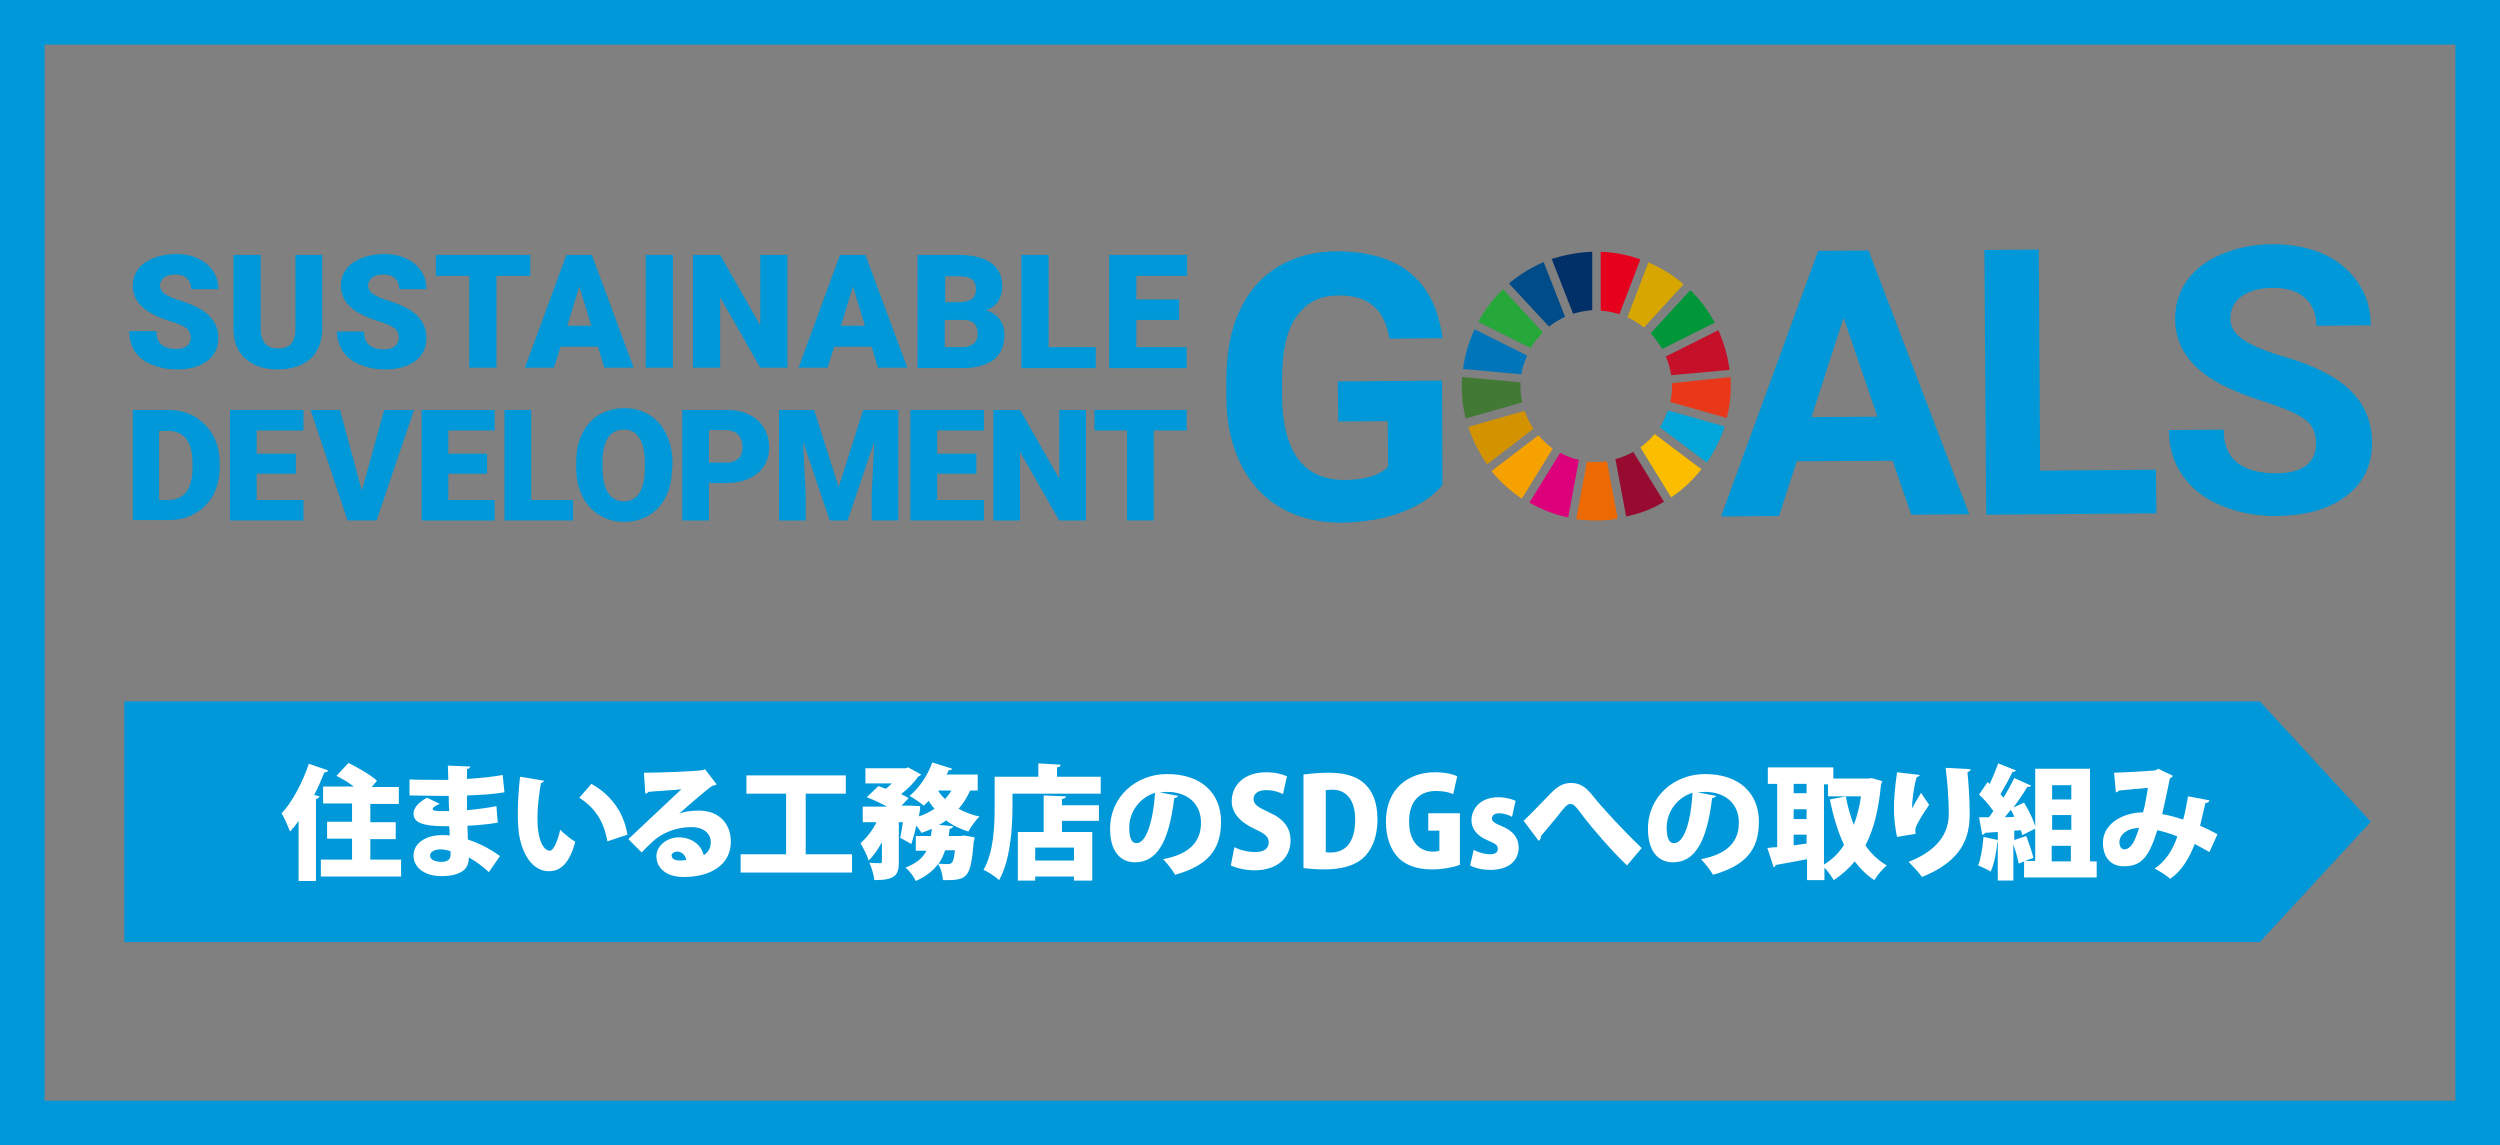 <?xml version="1.0" encoding="utf-8"?>
<!-- Generator: Adobe Illustrator 26.0.3, SVG Export Plug-In . SVG Version: 6.00 Build 0)  -->
<svg version="1.1" id="レイヤー_1" xmlns="http://www.w3.org/2000/svg" xmlns:xlink="http://www.w3.org/1999/xlink" x="0px"
	 y="0px" viewBox="0 0 561 257" style="enable-background:new 0 0 561 257;" xml:space="preserve">
<rect x="0" y="0" width="561" height="257" fill="#808080" stroke="none"/>
<style type="text/css">
	.st0{fill:#0098D8;}
	.st1{fill:#C60F28;}
	.st2{fill:#E83819;}
	.st3{fill:#00A6D9;}
	.st4{fill:#25A739;}
	.st5{fill:#D7A600;}
	.st6{fill:#00973B;}
	.st7{fill:#427935;}
	.st8{fill:#FABD00;}
	.st9{fill:#F5A200;}
	.st10{fill:#0075BA;}
	.st11{fill:#970B31;}
	.st12{fill:#ED6A02;}
	.st13{fill:#E5001E;}
	.st14{fill:#DC007A;}
	.st15{fill:#003067;}
	.st16{fill:#D39200;}
	.st17{fill:#004C88;}
	.st18{fill:#FFFFFF;}
</style>
<polygon class="st0" points="532,184.4 507.1,157.4 507.1,157.4 27.9,157.4 27.9,211.4 507.1,211.4 507.1,211.4 "/>
<g>
	<g>
		<path class="st0" d="M323.7,108.8c-2.2,2.7-5.3,4.7-9.3,6.2c-4,1.5-8.5,2.2-13.4,2.3c-5.1,0-9.7-1.1-13.5-3.3
			c-3.9-2.2-6.9-5.5-9-9.7c-2.1-4.3-3.3-9.3-3.3-15l0-4c0-5.9,0.9-11.1,2.9-15.4c2-4.4,4.8-7.7,8.6-10c3.8-2.3,8.2-3.5,13.2-3.5
			c7,0,12.6,1.6,16.6,4.9c4,3.3,6.4,8.2,7.2,14.6l-11.9,0.1c-0.6-3.4-1.8-5.9-3.7-7.4c-1.9-1.6-4.4-2.3-7.7-2.3
			c-4.2,0-7.3,1.6-9.5,4.8c-2.2,3.1-3.2,7.8-3.2,14l0,3.8c0,6.2,1.3,10.9,3.6,14.1c2.4,3.2,5.9,4.7,10.4,4.7c4.6,0,7.9-1,9.8-3
			l-0.1-10.2l-11.1,0.1l-0.1-9l23.4-0.2L323.7,108.8z"/>
		<path class="st0" d="M424.7,103.4l-21.5,0.1l-4,12.3l-13,0.1L408,56.3l11.3-0.1l22.6,59.2l-13,0.1L424.7,103.4z M406.5,93.6
			l14.8-0.1l-7.6-22.2L406.5,93.6z"/>
		<path class="st0" d="M457.8,105.6l26-0.2l0.1,9.8l-38.2,0.3l-0.4-59.4l12.2-0.1L457.8,105.6z"/>
		<path class="st0" d="M519.7,99.4c0-2.3-0.8-4.1-2.5-5.3c-1.6-1.2-4.6-2.5-8.8-3.9c-4.3-1.3-7.6-2.7-10.1-4
			c-6.8-3.6-10.2-8.5-10.2-14.7c0-3.2,0.9-6.1,2.7-8.6c1.8-2.5,4.4-4.5,7.8-5.9c3.4-1.4,7.2-2.2,11.4-2.2c4.2,0,8,0.7,11.4,2.2
			c3.3,1.5,5.9,3.7,7.8,6.5c1.9,2.8,2.8,6,2.8,9.5l-12.2,0.1c0-2.7-0.9-4.8-2.6-6.3c-1.7-1.5-4.1-2.2-7.2-2.2c-3,0-5.3,0.7-7,1.9
			c-1.7,1.3-2.5,2.9-2.5,5c0,1.9,1,3.5,3,4.8c2,1.3,4.8,2.5,8.6,3.6c7,2,12.1,4.6,15.3,7.7c3.2,3.1,4.8,6.9,4.9,11.6
			c0,5.1-1.9,9.2-5.8,12.1c-3.9,3-9.1,4.4-15.7,4.5c-4.6,0-8.7-0.8-12.5-2.4c-3.8-1.6-6.6-3.9-8.6-6.8c-2-2.9-3-6.3-3-10.1l12.3-0.1
			c0,6.6,4,9.8,11.8,9.8c2.9,0,5.2-0.6,6.8-1.8C519,103.2,519.8,101.5,519.7,99.4z"/>
	</g>
	<path id="XMLID_16_" class="st1" d="M385.6,74.1L373.8,80c0.6,1.3,1,2.7,1.2,4.2l13.1-1.2C387.7,79.8,386.8,76.8,385.6,74.1"/>
	<path id="XMLID_12_" class="st2" d="M375.2,86.6c0,1.2-0.1,2.5-0.4,3.6l12.7,3.6c0.6-2.3,0.9-4.8,0.9-7.3c0-0.6,0-1.2-0.1-1.9
		L375.1,86C375.2,86.2,375.2,86.4,375.2,86.6"/>
	<path id="XMLID_8_" class="st3" d="M374.3,92.1c-0.5,1.3-1.1,2.6-1.8,3.8l10.5,7.9c1.7-2.5,3.1-5.2,4-8.1L374.3,92.1z"/>
	<g>
		<path id="XMLID_18_" class="st4" d="M343.5,78.1c0.7-1.3,1.7-2.4,2.7-3.5l-8.9-9.7c-2.2,2.1-4.1,4.6-5.6,7.3L343.5,78.1z"/>
		<path id="XMLID_17_" class="st5" d="M365.2,71.2c1.3,0.6,2.6,1.4,3.7,2.3l8.9-9.7c-2.3-2-5-3.7-7.9-4.9L365.2,71.2z"/>
		<path id="XMLID_15_" class="st6" d="M373,78.3l11.8-5.9c-1.5-2.7-3.3-5.2-5.5-7.3l-8.9,9.7C371.3,75.8,372.2,77,373,78.3"/>
		<path id="XMLID_14_" class="st7" d="M341.2,86.6c0-0.3,0-0.5,0-0.8l-13.1-1.2c0,0.6-0.1,1.3-0.1,2c0,2.5,0.3,5,0.9,7.3l12.7-3.6
			C341.3,89.1,341.2,87.9,341.2,86.6"/>
		<path id="XMLID_13_" class="st8" d="M371.3,97.4c-0.9,1.1-2,2.1-3.2,3l6.9,11.2c2.6-1.7,4.9-3.9,6.8-6.3L371.3,97.4z"/>
		<path id="XMLID_11_" class="st9" d="M345.2,97.7l-10.5,8c1.9,2.4,4.3,4.5,6.8,6.2l6.9-11.2C347.3,99.8,346.2,98.8,345.2,97.7"/>
		<path id="XMLID_10_" class="st10" d="M341.4,84c0.2-1.5,0.7-2.9,1.3-4.2l-11.8-5.9c-1.3,2.8-2.2,5.8-2.6,8.9L341.4,84z"/>
		<path id="XMLID_9_" class="st11" d="M373.4,112.6l-6.9-11.2c-1.3,0.7-2.6,1.3-4,1.6l2.4,12.9C367.9,115.3,370.8,114.2,373.4,112.6
			"/>
		<path id="XMLID_7_" class="st12" d="M360.6,103.5c-0.8,0.1-1.6,0.2-2.5,0.2c-0.7,0-1.3,0-2-0.1l-2.4,12.9c1.4,0.2,2.9,0.3,4.4,0.3
			c1.7,0,3.3-0.1,4.9-0.4L360.6,103.5z"/>
		<path id="XMLID_6_" class="st13" d="M359.2,69.7c1.5,0.1,2.9,0.4,4.2,0.8l4.7-12.3c-2.8-1-5.8-1.6-8.9-1.7V69.7z"/>
		<path id="XMLID_5_" class="st14" d="M354.3,103.2c-1.5-0.3-2.9-0.9-4.2-1.6l-6.9,11.2c2.7,1.5,5.6,2.7,8.7,3.3L354.3,103.2z"/>
		<path id="XMLID_4_" class="st15" d="M353,70.4c1.4-0.4,2.8-0.7,4.3-0.8V56.5c-3.2,0.1-6.2,0.7-9.1,1.6L353,70.4z"/>
		<path id="XMLID_3_" class="st16" d="M344.1,96.2c-0.8-1.2-1.5-2.6-2-4l-12.6,3.6c1,3,2.4,5.8,4.2,8.4L344.1,96.2z"/>
		<path id="XMLID_2_" class="st17" d="M347.6,73.3c1.1-0.9,2.3-1.6,3.6-2.2l-4.8-12.3c-2.8,1.2-5.4,2.8-7.8,4.8L347.6,73.3z"/>
	</g>
	<path class="st0" d="M42.8,75.8c0-0.9-0.3-1.6-0.9-2.1c-0.6-0.5-1.7-1-3.3-1.5c-1.6-0.5-2.9-1-3.9-1.5c-3.3-1.6-4.9-3.8-4.9-6.6
		c0-1.4,0.4-2.6,1.2-3.7c0.8-1.1,2-1.9,3.5-2.5c1.5-0.6,3.2-0.9,5-0.9c1.8,0,3.5,0.3,4.9,1c1.4,0.6,2.6,1.6,3.4,2.8
		c0.8,1.2,1.2,2.6,1.2,4.1h-6.1c0-1-0.3-1.8-0.9-2.4c-0.6-0.6-1.5-0.9-2.6-0.9c-1.1,0-2,0.2-2.6,0.7c-0.6,0.5-0.9,1.1-0.9,1.8
		c0,0.6,0.3,1.2,1,1.8c0.7,0.5,1.9,1.1,3.7,1.6c1.8,0.6,3.2,1.2,4.3,1.8c2.7,1.6,4.1,3.8,4.1,6.5c0,2.2-0.8,4-2.5,5.2
		c-1.7,1.3-4,1.9-6.9,1.9c-2.1,0-3.9-0.4-5.6-1.1c-1.7-0.7-2.9-1.7-3.8-3C29.4,77.5,29,76,29,74.3h6.1c0,1.4,0.4,2.4,1.1,3
		c0.7,0.6,1.8,1,3.4,1c1,0,1.8-0.2,2.4-0.7C42.5,77.2,42.8,76.6,42.8,75.8z"/>
	<path class="st0" d="M72.3,57.2v16.6c0,1.9-0.4,3.5-1.2,4.9c-0.8,1.4-1.9,2.4-3.4,3.1c-1.5,0.7-3.3,1.1-5.3,1.1
		c-3.1,0-5.5-0.8-7.3-2.4c-1.8-1.6-2.7-3.8-2.7-6.6V57.2h6.1V74c0.1,2.8,1.4,4.2,3.9,4.2c1.3,0,2.2-0.3,2.9-1c0.6-0.7,1-1.8,1-3.4
		V57.2H72.3z"/>
	<path class="st0" d="M89.5,75.8c0-0.9-0.3-1.6-0.9-2.1c-0.6-0.5-1.7-1-3.3-1.5c-1.6-0.5-2.9-1-3.9-1.5c-3.3-1.6-4.9-3.8-4.9-6.6
		c0-1.4,0.4-2.6,1.2-3.7c0.8-1.1,2-1.9,3.5-2.5c1.5-0.6,3.2-0.9,5-0.9c1.8,0,3.5,0.3,4.9,1c1.4,0.6,2.6,1.6,3.4,2.8
		c0.8,1.2,1.2,2.6,1.2,4.1h-6.1c0-1-0.3-1.8-0.9-2.4c-0.6-0.6-1.5-0.9-2.6-0.9c-1.1,0-2,0.2-2.6,0.7c-0.6,0.5-0.9,1.1-0.9,1.8
		c0,0.6,0.3,1.2,1,1.8c0.7,0.5,1.9,1.1,3.7,1.6c1.8,0.6,3.2,1.2,4.3,1.8c2.7,1.6,4.1,3.8,4.1,6.5c0,2.2-0.8,4-2.5,5.2
		c-1.7,1.3-4,1.9-6.9,1.9c-2.1,0-3.9-0.4-5.6-1.1c-1.7-0.7-2.9-1.7-3.8-3c-0.8-1.3-1.3-2.8-1.3-4.4h6.1c0,1.4,0.4,2.4,1.1,3
		c0.7,0.6,1.8,1,3.4,1c1,0,1.8-0.2,2.4-0.7C89.2,77.2,89.5,76.6,89.5,75.8z"/>
	<path class="st0" d="M119,61.9h-7.6v20.6h-6.1V61.9h-7.5v-4.7H119V61.9z"/>
	<path class="st0" d="M134.2,77.8h-8.4l-1.5,4.7h-6.5l9.3-25.3h5.7l9.4,25.3h-6.6L134.2,77.8z M127.3,73.1h5.4l-2.7-8.8L127.3,73.1z
		"/>
	<path class="st0" d="M151,82.5h-6.1V57.2h6.1V82.5z"/>
	<path class="st0" d="M176.7,82.5h-6.1l-9-15.8v15.8h-6.1V57.2h6.1l9,15.8V57.2h6.1V82.5z"/>
	<path class="st0" d="M195.6,77.8h-8.4l-1.5,4.7h-6.5l9.3-25.3h5.7l9.4,25.3h-6.6L195.6,77.8z M188.7,73.1h5.4l-2.7-8.8L188.7,73.1z
		"/>
	<path class="st0" d="M205.9,82.5V57.2h9.1c3.3,0,5.7,0.6,7.4,1.8c1.7,1.2,2.5,2.9,2.5,5.2c0,1.3-0.3,2.4-0.9,3.4
		c-0.6,0.9-1.5,1.6-2.7,2.1c1.3,0.3,2.3,1,3,1.9c0.7,1,1.1,2.1,1.1,3.5c0,2.5-0.8,4.3-2.4,5.6c-1.6,1.2-3.9,1.9-7,1.9H205.9z
		 M212,67.8h3.2c1.3,0,2.3-0.3,2.9-0.7c0.6-0.5,0.9-1.2,0.9-2.1c0-1.1-0.3-1.8-0.9-2.3c-0.6-0.5-1.6-0.7-3-0.7h-3V67.8z M212,71.8
		v6.1h4c1.1,0,1.9-0.3,2.5-0.8c0.6-0.5,0.9-1.2,0.9-2.1c0-2.1-1-3.2-3.1-3.2H212z"/>
	<path class="st0" d="M235.3,77.9h10.6v4.7h-16.7V57.2h6.1V77.9z"/>
	<path class="st0" d="M264.6,71.8H255v6.1h11.3v4.7h-17.4V57.2h17.5v4.7H255v5.3h9.6V71.8z"/>
	<path class="st0" d="M29.8,116.8V92h8c2.2,0,4.2,0.5,5.9,1.5c1.7,1,3.1,2.4,4.1,4.2c1,1.8,1.5,3.8,1.5,6.1v1.1
		c0,2.3-0.5,4.3-1.4,6.1c-1,1.8-2.3,3.2-4.1,4.2c-1.7,1-3.7,1.5-5.8,1.5H29.8z M35.7,96.6v15.6h2.1c1.7,0,3-0.6,4-1.8
		c0.9-1.2,1.4-3,1.4-5.4v-1.1c0-2.4-0.5-4.2-1.4-5.4c-0.9-1.2-2.3-1.8-4-1.8H35.7z"/>
	<path class="st0" d="M66.4,106.3h-8.8v5.9h10.5v4.6H51.6V92h16.5v4.6H57.6v5.2h8.8V106.3z"/>
	<path class="st0" d="M81.2,110.1L86.2,92h6.7l-8.4,24.8h-6.5L69.7,92h6.6L81.2,110.1z"/>
	<path class="st0" d="M109.3,106.3h-8.7v5.9H111v4.6H94.6V92h16.4v4.6h-10.4v5.2h8.7V106.3z"/>
	<path class="st0" d="M119.1,112.2h9.5v4.6h-15.4V92h6V112.2z"/>
	<path class="st0" d="M150.8,104.9c0,2.4-0.4,4.6-1.3,6.4c-0.9,1.9-2.2,3.3-3.8,4.3c-1.7,1-3.5,1.5-5.6,1.5c-2.1,0-4-0.5-5.6-1.5
		c-1.6-1-2.9-2.4-3.8-4.2c-0.9-1.8-1.4-3.9-1.4-6.2v-1.4c0-2.4,0.4-4.6,1.3-6.4c0.9-1.9,2.2-3.3,3.8-4.3c1.7-1,3.6-1.5,5.7-1.5
		c2.1,0,4,0.5,5.6,1.5c1.6,1,2.9,2.4,3.8,4.3c0.9,1.8,1.4,4,1.4,6.3V104.9z M144.7,103.9c0-2.5-0.4-4.3-1.2-5.6
		c-0.8-1.3-2-1.9-3.5-1.9c-3,0-4.6,2.2-4.8,6.7l0,1.8c0,2.4,0.4,4.3,1.2,5.6c0.8,1.3,2,2,3.6,2c1.5,0,2.7-0.6,3.5-1.9
		c0.8-1.3,1.2-3.1,1.2-5.5V103.9z"/>
	<path class="st0" d="M159.1,108.4v8.4h-6V92h9.9c1.9,0,3.6,0.3,5,1c1.5,0.7,2.6,1.7,3.4,3c0.8,1.3,1.2,2.8,1.2,4.4
		c0,2.4-0.9,4.4-2.6,5.8c-1.7,1.4-4.1,2.2-7.1,2.2H159.1z M159.1,103.8h3.9c1.2,0,2-0.3,2.7-0.9c0.6-0.6,0.9-1.4,0.9-2.5
		c0-1.2-0.3-2.1-0.9-2.8c-0.6-0.7-1.5-1-2.6-1.1h-4V103.8z"/>
	<path class="st0" d="M182.7,92l5.5,17.3l5.5-17.3h7.9v24.8h-6V111l0.6-11.9l-6,17.7h-4l-6-17.7l0.6,11.9v5.8h-6V92H182.7z"/>
	<path class="st0" d="M219.1,106.3h-8.8v5.9h10.5v4.6h-16.5V92h16.5v4.6h-10.5v5.2h8.8V106.3z"/>
	<path class="st0" d="M243.6,116.8h-5.9l-8.8-15.4v15.4h-6V92h6l8.8,15.4V92h6V116.8z"/>
	<path class="st0" d="M266.3,96.6h-7.4v20.2h-6V96.6h-7.3V92h20.7V96.6z"/>
</g>
<g>
	<path class="st18" d="M67,184.2c-0.6,0.9-1.3,1.7-1.9,2.4c-0.4-1-1.3-3.1-1.9-4.1c2.3-2.4,4.7-6.9,6.1-11.1l4.4,1.5
		c-0.2,0.3-0.5,0.4-0.9,0.4c-0.7,1.7-1.4,3.4-2.3,5.1l1.2,0.3c-0.1,0.3-0.3,0.5-0.8,0.6v18.4H67V184.2z M83.2,192.9H90v3.8H72v-3.8
		h7v-4.7h-5.6v-3.8h5.6v-4.1h-6.5v-3.8h6.9c-1.2-0.9-2.7-1.8-3.9-2.4l2.7-2.9c2,1,5,2.7,6.4,4l-1.2,1.4h6.1v3.8h-6.4v4.1h5.7v3.8
		h-5.7V192.9z"/>
	<path class="st18" d="M91.8,174.9c1.7,0.1,4.5,0.1,6.7,0.1c0.7,0,1.4,0,2.1,0c0-1.1-0.1-2.4-0.1-3.2l5,0.2c0,0.3-0.3,0.5-0.7,0.6
		v2.2c2.7-0.2,5.4-0.4,8-0.9l0.4,3.9c-2.5,0.4-5.1,0.6-8.4,0.7c0,1.1,0,2.2,0,3.3c2.4-0.2,5.1-0.6,6.6-0.9l0.3,3.7
		c-1.6,0.3-4.3,0.6-6.8,0.7c0,1.2,0.1,2.2,0.1,3.1c2.5,0.8,5,2.1,7.2,3.7l-2.5,3.6c-1.4-1.3-2.9-2.4-4.5-3.3c0,1.1,0,4.2-6.2,4.2
		c-3.8,0-6.2-2-6.2-4.6c0-2.9,2.9-4.6,6.4-4.6c0.6,0,1.2,0,1.7,0.1c0-0.7,0-1.4-0.1-2.1c-0.3,0-0.7,0-1,0c-4.9,0-7-0.8-7-2.8
		c0-1.2,0.9-2.4,3-3.6l2.9,1.4c-0.9,0.3-1.6,0.8-1.6,1.1c0,0.4,0.5,0.5,1.9,0.5c0.6,0,1.2,0,1.8,0c-0.1-1.2-0.1-2.3-0.1-3.4h-2.2
		c-1.9,0-4.9-0.1-6.6-0.1V174.9z M101.1,191c-0.7-0.2-1.5-0.4-2.2-0.4c-1.5,0-2.4,0.6-2.4,1.4c0,0.9,1.1,1.4,2.6,1.4
		c1.4,0,2-0.6,2-1.6V191z"/>
	<path class="st18" d="M122.1,175.2c-0.1,0.2-0.4,0.5-0.7,0.5c-0.4,2.2-0.8,5.2-0.8,7.9c0,5,1.4,7.3,2.8,7.3c0.9,0,1.9-2.7,2.3-4.7
		c0.8,0.8,2.5,2.2,3.4,2.7c-1.3,4.7-3.2,6.6-5.9,6.6c-4.7,0-6.7-5.9-6.9-10c-0.1-1-0.1-2-0.1-3.1c0-2.5,0.2-5.4,0.5-8.1L122.1,175.2
		z M136.3,188.8c-0.9-5-3.1-7.7-6.3-9.8l2.7-3.1c3.8,2.1,7.2,5.8,8.1,11.4L136.3,188.8z"/>
	<path class="st18" d="M152.4,182.6c1.4-0.6,3.2-0.7,4.5-0.7c4.1,0,7.1,2.6,7.1,7c0,5-4.3,7.9-10.6,7.9c-3.5,0-6.1-1.7-6.1-4.7
		c0-2.3,2.4-4.2,5-4.2c2.9,0,5.1,1.7,5.6,4c1-0.6,1.6-1.6,1.6-2.9c0-2.1-1.8-3.4-4.3-3.4c-3.6,0-6.8,1.4-8.8,3.3
		c-0.6,0.6-1.7,1.6-2.4,2.4l-3-3c1.7-1.6,8.3-7.8,11.9-11.2c-1.2,0.2-5.7,0.4-7.4,0.6c-0.1,0.2-0.5,0.4-0.7,0.4l-0.3-4.7
		c3.4,0,11.6-0.3,13.3-0.6l0.4-0.2l2.6,3.4c-0.2,0.2-0.6,0.3-0.9,0.3C158.8,177,154.7,180.5,152.4,182.6L152.4,182.6z M152.7,193.1
		c0.3,0,1.1-0.1,1.3-0.1c-0.2-1.2-1.1-1.9-2-1.9c-0.7,0-1.3,0.4-1.3,0.9C150.8,192.5,151,193.1,152.7,193.1z"/>
	<path class="st18" d="M180.9,191.7h10.3v4.1h-25v-4.1h10.2v-13.6h-8.9V174h22.3v4.1h-9V191.7z"/>
	<path class="st18" d="M219.1,177.4h-1.4c-0.7,1.5-1.5,2.9-2.6,4.1c1.4,0.7,2.9,1.4,4.7,1.7c-0.8,0.8-2,2.4-2.5,3.4
		c-1.9-0.6-3.6-1.4-5-2.5c-0.5,0.4-1,0.7-1.6,1l3.2,0.3c-0.1,0.3-0.3,0.5-0.8,0.6c-0.1,0.5-0.1,1-0.2,1.6h2.6l0.9-0.1l2.3,0.4
		c0,0.3-0.1,0.7-0.2,1c-0.7,8.1-1.3,8.7-6.9,8.6c-0.1-1.1-0.4-2.6-1.1-3.6c-1.1,1.5-2.6,2.7-5,3.8c-0.4-0.9-1.4-2.3-2.3-3
		c2.5-1,3.9-2.2,4.7-3.8h-2.4v-3.3h3.4c0.1-0.5,0.1-1.1,0.2-1.6c-0.7,0.3-1.5,0.6-2.3,0.9c-0.3-0.4-0.7-1.1-1.2-1.6
		c-0.3,1.5-0.7,2.9-1.1,4.1L202,188c0.2-0.9,0.4-2.2,0.6-3.5h-0.9v8.9c0,3-0.8,4.1-5.5,4.1c-0.1-1.1-0.6-2.8-1.1-3.9
		c0.9,0.1,2.1,0.1,2.4,0.1c0.3,0,0.4-0.1,0.4-0.4V189c-0.9,1.6-1.9,3.1-3,4.1c-0.3-1.2-1.2-2.8-1.8-3.9c1.4-1.2,2.7-2.9,3.6-4.7
		h-3.1V181h5.5c-1.4-0.7-3.2-1.6-4.6-2.1l2.6-2.5c0.5,0.2,1.1,0.4,1.7,0.6c0.4-0.4,0.9-0.7,1.3-1.2h-5.9v-3.4h9l0.6-0.2l2.9,1.6
		c-0.1,0.2-0.4,0.4-0.6,0.4c-0.9,1.3-2.3,2.8-3.9,4c0.7,0.3,1.2,0.6,1.7,0.9l-1.6,1.7h2.2l2,0.1c0,0.2-0.1,1.4-0.3,2.3
		c1.3-0.4,2.4-1,3.5-1.7c-0.5-0.6-0.9-1.1-1.3-1.8c-0.4,0.4-0.7,0.7-1.1,1.1c-0.8-0.7-2.3-1.7-3.2-2.2c2.1-1.7,4.1-4.6,5.1-7.5
		l4.5,1.4c-0.1,0.2-0.4,0.4-0.8,0.3c-0.1,0.3-0.3,0.7-0.5,1h7V177.4z M210.5,177.4c0.4,0.7,1,1.4,1.6,1.9c0.5-0.6,1-1.2,1.4-1.9
		H210.5z M212.1,190.8c-0.4,1.1-0.8,2.1-1.5,3c0.9,0.1,1.6,0.1,2.1,0.1c1.2,0,1.3-0.8,1.6-3.1H212.1z"/>
	<path class="st18" d="M237.2,174.3h9.8v3.8h-19.8v3.1c0,4.6-0.5,11.9-3,16.3c-0.7-0.7-2.5-1.9-3.5-2.3c2.3-4,2.5-9.9,2.5-14v-6.9
		h9.8v-3l5,0.3c0,0.3-0.2,0.5-0.8,0.6V174.3z M239.2,178.7c0,0.3-0.3,0.5-0.9,0.6v1.4h8.3v3.5h-8.3v2.5h6.8v10.9H241v-0.9h-8.7v0.9
		h-3.9v-10.9h5.8v-8.2L239.2,178.7z M241,193.1v-2.9h-8.7v2.9H241z"/>
	<path class="st18" d="M264.4,178.6c-0.1,0.2-0.5,0.5-0.9,0.5c-1.2,9.9-3.9,14.4-8.8,14.4c-3.4,0-5.6-2.6-5.6-7.5
		c0-7.3,5.9-12.3,12.8-12.3c7.8,0,12.1,4.4,12.1,10.7c0,6.5-3.2,9.9-10.3,11.9c-0.6-1-1.6-2.4-2.7-3.5c6.3-1.2,8.5-4.2,8.5-8.2
		c0-4.4-3.2-6.9-7.6-6.9c-0.6,0-1.1,0.1-1.7,0.1L264.4,178.6z M259.2,177.9c-3.5,1.1-5.8,4.3-5.8,7.8c0,2,0.4,3.5,1.6,3.5
		C257.3,189.3,258.8,183.9,259.2,177.9z"/>
	<path class="st18" d="M287.9,178.2c-0.8-0.4-2-0.9-3.8-0.9c-1.9,0-2.8,0.9-2.8,2c0,1.2,0.9,1.8,3.5,3c3.4,1.5,4.8,3.6,4.8,6.3
		c0,3.9-3,6.7-8.1,6.7c-2.2,0-4.3-0.6-5.3-1.1l0.8-4.1c1.1,0.6,2.9,1.1,4.7,1.1c2.1,0,3-0.9,3-2.2c0-1.3-1-2-3.2-3
		c-3.4-1.6-5.1-3.7-5.1-6.2c0-3.6,2.8-6.5,7.7-6.5c2,0,3.6,0.4,4.7,0.9L287.9,178.2z"/>
	<path class="st18" d="M292.5,173.8c1.5-0.2,3.5-0.4,5.6-0.4c3.5,0,5.9,0.7,7.7,2.1c2.1,1.7,3.3,4.4,3.3,8.3c0,4.6-1.6,7.4-3.4,8.9
		c-1.9,1.6-4.8,2.4-8.5,2.4c-2.1,0-3.7-0.2-4.7-0.3V173.8z M297.4,191.2c0.3,0.1,0.8,0.1,1.2,0.1c3.2,0,5.5-2.1,5.5-7.4
		c0-4.5-2.1-6.7-5.1-6.7c-0.7,0-1.2,0.1-1.5,0.1V191.2z"/>
	<path class="st18" d="M327.5,194.1c-1.3,0.5-3.8,1-6.1,1c-3.4,0-5.8-0.9-7.5-2.5c-1.9-1.9-2.9-4.8-2.9-8.2c0-7.4,5-11.1,11-11.1
		c2.2,0,4,0.4,5,0.9l-0.9,4c-0.9-0.4-2.1-0.7-3.9-0.7c-3.4,0-6,2-6,6.9c0,4.5,2.4,6.7,5.3,6.7c0.7,0,1.2-0.1,1.5-0.2v-4.5h-2.5v-3.9
		h7.1V194.1z"/>
	<path class="st18" d="M339.3,183.3c-0.7-0.4-1.8-0.8-2.9-0.8c-1.1,0-1.6,0.5-1.6,1.2c0,0.6,0.5,1,2.2,1.7c2.7,1.1,3.7,2.7,3.8,4.7
		c0,3.2-2.4,5.1-6.4,5.1c-1.7,0-3.5-0.4-4.5-1l0.8-3.5c0.8,0.5,2.4,1,3.6,1c1.2,0,1.8-0.4,1.8-1.2s-0.4-1.1-2-1.8
		c-3-1.2-3.9-3-3.9-4.6c0-2.9,2.3-5.2,6-5.2c1.6,0,3,0.4,3.9,0.8L339.3,183.3z"/>
	<path class="st18" d="M341.9,184.2c1.8-1.7,5-5.1,6.3-6.4c1.5-1.5,2.8-2.1,4.3-2.1c2.1,0,3.4,0.9,5.1,3.1c2,2.5,6.7,7.6,10.8,11.5
		l-3.3,3.9c-3.5-3.3-7.9-8.5-9.6-10.7c-1.6-2.1-2.2-3.1-3.1-3.1c-0.7,0-1.5,0.9-3,2.9c-0.9,1.1-2.5,3-3.6,4.3c0,0.6-0.2,0.8-0.5,1.1
		L341.9,184.2z"/>
	<path class="st18" d="M385.1,178.6c-0.1,0.2-0.5,0.5-0.9,0.5c-1.2,9.9-3.9,14.4-8.8,14.4c-3.4,0-5.6-2.6-5.6-7.5
		c0-7.3,5.9-12.3,12.8-12.3c7.8,0,12.1,4.4,12.1,10.7c0,6.5-3.2,9.9-10.3,11.9c-0.6-1-1.6-2.4-2.7-3.5c6.3-1.2,8.5-4.2,8.5-8.2
		c0-4.4-3.2-6.9-7.6-6.9c-0.6,0-1.1,0.1-1.7,0.1L385.1,178.6z M379.8,177.9c-3.5,1.1-5.8,4.3-5.8,7.8c0,2,0.4,3.5,1.6,3.5
		C378,189.3,379.5,183.9,379.8,177.9z"/>
	<path class="st18" d="M420,174.6l2.4,0.7c-0.1,0.2-0.2,0.5-0.3,0.7c-0.5,5.5-1.6,10.1-3.5,13.7c1.3,1.9,2.9,3.4,4.8,4.5
		c-0.9,0.7-2.2,2.3-2.8,3.3c-1.7-1.1-3.1-2.5-4.4-4.2c-1.3,1.6-2.9,3-4.7,4.2c-0.5-0.8-1.3-2-2.1-2.8v2.8h-3.9v-4.7
		c-2.7,0.5-5.2,1-7,1.3c-0.1,0.3-0.3,0.5-0.5,0.5l-1.4-4.3c0.7-0.1,1.4-0.2,2.2-0.2v-14.2h-2.1v-3.7h14.7v2.5h7.9L420,174.6z
		 M405.4,175.9h-2.9v2.1h2.9V175.9z M402.5,181.6v2.2h2.9v-2.2H402.5z M402.5,189.7l2.9-0.4v-2h-2.9V189.7z M409.3,175.9V194
		c1.8-1.1,3.3-2.5,4.5-4.4c-1.4-3-2.4-6.4-3.2-10.2l3.6-0.7c0.4,2.2,1,4.4,1.8,6.4c0.7-1.9,1.3-4.1,1.6-6.4h-7.4v-2.7H409.3z"/>
	<path class="st18" d="M425.7,187.8c-0.5-2.1-0.7-4.7-0.7-6.4c0-1.8,0.2-4.8,0.7-8.1l5.1,0.6c-0.1,0.3-0.4,0.4-0.7,0.5
		c-0.6,1.9-1.1,5.5-1,7h0c0.5-1.1,1.4-2.5,2-3.5c0.4,0.7,1.4,2.1,1.8,2.7c-1.6,2.3-2.8,4.4-3,5.1c-0.1,0.3-0.1,0.5-0.1,0.7
		s0,0.4,0.1,0.7L425.7,187.8z M442.2,172.6c0,0.3-0.2,0.5-0.7,0.7c0.2,2.1,0.5,5.6,0.5,9.3c0,5.3-1.6,10.5-10.7,14.2
		c-0.6-0.9-2.2-2.6-3-3.4c7.6-3,9-7.4,9-10.8c0-4-0.4-7.9-0.7-10.3L442.2,172.6z"/>
	<path class="st18" d="M468.8,193.3h1.7v3.6h-16.3v-3.6l-1.2,0.5c-0.2-1.1-0.7-2.9-1.2-4.3v8.1h-3.5V189h-0.1
		c-0.2,2.2-0.7,4.9-1.5,6.6c-0.7-0.5-2-1-2.8-1.4c0.6-1.5,1-4.1,1.2-6.4l3.2,0.7v-1.8c-1.1,0.1-2.1,0.1-2.9,0.2
		c-0.1,0.3-0.3,0.4-0.6,0.4l-0.7-3.9h2.2c0.3-0.4,0.7-0.9,1-1.4c-0.8-1.2-2.1-2.7-3.2-3.7l1.9-2.8l0.5,0.4c0.7-1.5,1.4-3.2,1.9-4.6
		l4,1.6c-0.1,0.2-0.4,0.3-0.8,0.3c-0.7,1.5-1.8,3.5-2.7,5c0.2,0.3,0.5,0.6,0.7,0.8c0.9-1.5,1.7-3,2.4-4.4l3.8,1.7
		c-0.1,0.2-0.4,0.3-0.9,0.3c-0.8,1.4-1.9,3-3.1,4.6l2.4-1.1c1.1,1.8,2.3,4.2,2.6,5.8l-3,1.5c-0.1-0.3-0.2-0.7-0.3-1.1l-1.5,0.1v2.1
		l2.7-0.9c0.6,1.6,1.3,3.6,1.6,4.9l-1.9,0.7h2.3v-20.7h12.3V193.3z M452,183.3c-0.2-0.6-0.5-1.1-0.8-1.6c-0.4,0.6-0.9,1.1-1.3,1.7
		L452,183.3z M464.8,176.2h-4.3v3.2h4.3V176.2z M464.8,186.2v-3.3h-4.3v3.3H464.8z M460.4,189.8v3.5h4.3v-3.5H460.4z"/>
	<path class="st18" d="M495.8,179.6c-0.1,0.4-0.4,0.6-0.9,0.6c-0.3,1.3-0.8,3.4-1.2,5.1c1.2,0.5,2.6,1.2,3.9,1.9l-1.8,4
		c-1.2-0.7-2.2-1.2-3.3-1.8c-1.3,3.3-3,6.1-5.5,7.8c-0.8-0.7-2.5-1.8-3.5-2.3c2.4-1.6,4-4,5.1-7.2c-1.7-0.7-3.2-1.1-4.5-1.4
		c-1.9,6.2-3.7,8.1-7.5,8.1c-3.1,0-4.7-2.2-4.7-5.3c0-4.4,4.7-6.8,9-6.8c0.5-1.7,0.8-3.8,1.1-5.5c-1.4,0.1-4.4,0.4-6.5,0.6
		c-0.2,0.2-0.4,0.4-0.7,0.4l-0.4-4.4c3.3-0.1,8-0.4,9.1-0.5c0.3-0.1,0.6-0.2,0.8-0.4l3.3,1.6c-0.1,0.2-0.4,0.4-0.7,0.6
		c-0.4,2.2-1.2,5.8-1.7,8c1.5,0.2,3,0.7,4.7,1.2c0.4-1.3,0.8-3.5,1.1-5.2L495.8,179.6z M480,185.8c-2.5,0-4.4,1.4-4.4,3.2
		c0,0.9,0.4,1.6,1.1,1.6C478.2,190.5,479,189,480,185.8z"/>
</g>
<path class="st0" d="M0,0v257h561V0H0z M551,247H10V10h541V247z"/>
</svg>
